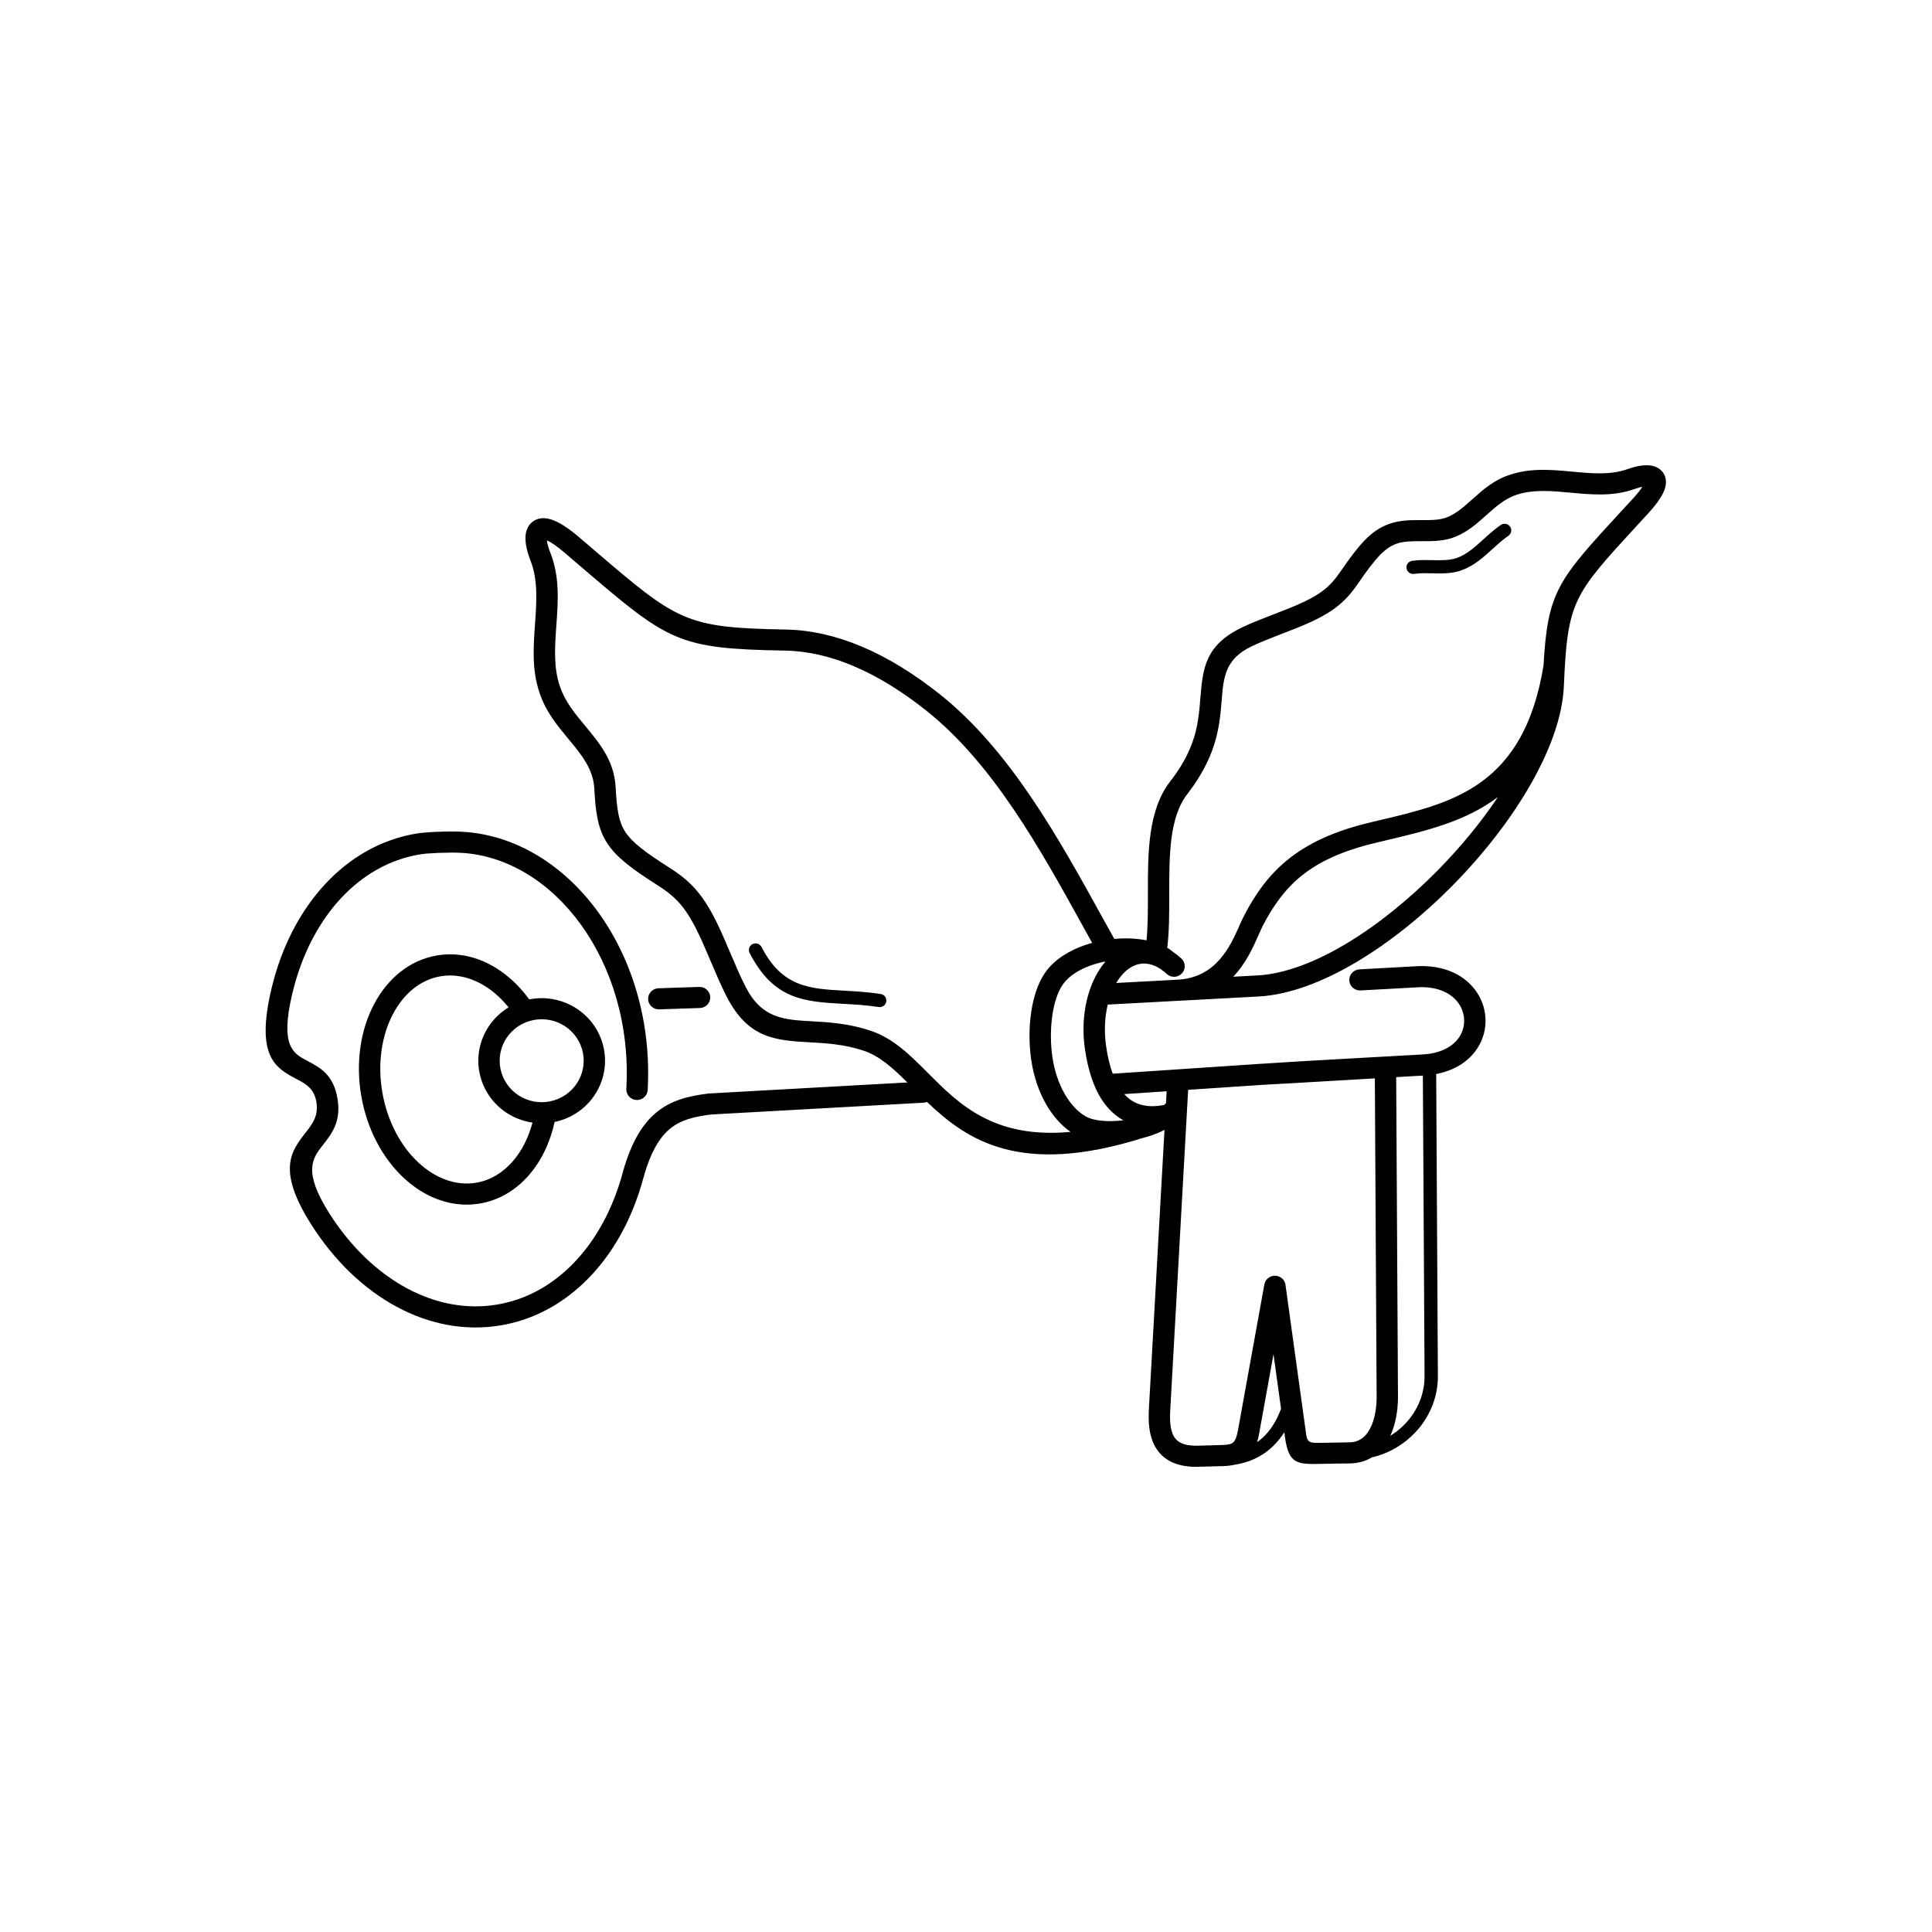 <svg xmlns="http://www.w3.org/2000/svg" xmlns:xlink="http://www.w3.org/1999/xlink" width="160px" height="160px" viewBox="0 0 160 160"><title>Artboard</title><desc>Created with Sketch.</desc><g id="Artboard" stroke="none" stroke-width="1" fill="none" fill-rule="evenodd"><g id="noun_Idea_3819330-Copy" transform="translate(22, 38)" fill="#000000" fill-rule="nonzero"><path d="M54.772,53.257 C54.683,53.292 54.588,53.314 54.487,53.32 L36.883,54.299 C35.484,54.472 34.339,54.753 33.443,55.514 C32.514,56.305 31.77,57.648 31.168,59.96 L31.161,59.988 L31.161,59.988 C30.993,60.565 30.808,61.116 30.607,61.647 C30.401,62.19 30.183,62.701 29.951,63.187 C28.85,65.493 27.354,67.466 25.544,68.953 C23.781,70.401 21.726,71.385 19.45,71.764 C16.488,72.259 13.54,71.667 10.858,70.225 C8.129,68.758 5.679,66.404 3.786,63.423 C0.899,58.877 2.112,57.328 3.328,55.775 C3.862,55.093 4.398,54.409 4.199,53.246 C4.007,52.126 3.296,51.75 2.588,51.377 C0.854,50.461 -0.865,49.553 0.484,43.875 C1.29,40.479 2.823,37.491 4.91,35.237 C6.957,33.026 9.532,31.525 12.478,31.033 C12.903,30.962 13.562,30.913 14.237,30.887 C14.995,30.857 15.779,30.855 16.262,30.881 C20.7,31.124 24.727,33.652 27.553,37.561 C30.327,41.399 31.946,46.58 31.64,52.221 L31.641,52.221 C31.641,52.705 31.244,53.097 30.754,53.097 C30.264,53.097 29.867,52.705 29.867,52.221 L29.869,52.221 C29.869,52.205 29.869,52.189 29.87,52.173 C30.165,46.925 28.673,42.119 26.111,38.574 C23.592,35.09 20.043,32.839 16.165,32.626 C15.725,32.602 15.005,32.604 14.306,32.632 C13.707,32.655 13.129,32.698 12.769,32.758 C10.228,33.182 7.997,34.488 6.214,36.414 C4.335,38.442 2.949,41.161 2.21,44.272 C1.171,48.649 2.291,49.24 3.42,49.837 C4.512,50.413 5.609,50.993 5.946,52.958 C6.273,54.87 5.5,55.858 4.728,56.843 C3.888,57.915 3.051,58.984 5.283,62.499 C7.013,65.223 9.237,67.366 11.704,68.692 C14.042,69.949 16.601,70.467 19.159,70.04 C21.117,69.713 22.89,68.863 24.414,67.611 C26.02,66.293 27.355,64.523 28.35,62.441 C28.57,61.979 28.77,61.513 28.95,61.038 C29.135,60.549 29.306,60.039 29.463,59.502 L29.463,59.502 C30.166,56.815 31.093,55.201 32.286,54.187 C33.516,53.141 34.951,52.772 36.67,52.561 L36.67,52.562 C36.689,52.56 36.709,52.558 36.729,52.557 L53.145,51.644 C51.973,50.479 50.853,49.459 49.535,49.017 C47.934,48.481 46.447,48.398 45.107,48.322 C42.252,48.162 39.975,48.034 38.173,44.526 C37.734,43.671 37.27,42.582 36.671,41.177 L36.401,40.546 C35.71,38.929 35.134,37.874 34.526,37.099 C33.945,36.36 33.312,35.859 32.492,35.336 C30.273,33.921 29.036,32.983 28.287,31.829 C27.515,30.639 27.329,29.36 27.214,27.265 C27.127,25.67 26.123,24.461 25.091,23.218 C24.162,22.098 23.212,20.954 22.699,19.424 C22.693,19.408 22.689,19.391 22.684,19.375 C22.036,17.486 22.172,15.581 22.308,13.678 C22.438,11.855 22.568,10.033 21.933,8.42 C21.599,7.572 21.454,6.797 21.54,6.23 C21.608,5.781 21.806,5.422 22.147,5.179 C22.486,4.938 22.906,4.853 23.411,4.958 C24.025,5.086 24.855,5.547 25.921,6.458 C26.322,6.8 26.705,7.128 27.07,7.44 C34.129,13.482 34.713,13.982 43.074,14.136 C45.198,14.175 47.3,14.676 49.357,15.542 C51.553,16.466 53.7,17.808 55.768,19.445 C61.622,24.08 65.623,31.328 69.289,37.965 C69.532,38.405 69.775,38.847 70.282,39.757 C71.21,39.672 72.131,39.712 72.95,39.874 C73.067,38.66 73.065,37.349 73.064,36.026 C73.061,32.601 73.058,29.096 74.922,26.698 C75.232,26.299 75.566,25.832 75.877,25.311 C76.187,24.79 76.482,24.206 76.719,23.566 C77.212,22.237 77.315,20.979 77.407,19.846 C77.609,17.382 77.769,15.417 80.93,13.927 C81.689,13.569 82.651,13.195 83.894,12.713 L84.448,12.497 C85.863,11.946 86.786,11.483 87.465,10.989 C88.112,10.518 88.553,10 89.016,9.328 C89.803,8.186 90.421,7.359 91.013,6.75 C91.668,6.076 92.293,5.657 93.048,5.387 C93.945,5.067 94.841,5.07 95.732,5.073 C96.489,5.076 97.243,5.079 97.844,4.838 C98.606,4.532 99.257,3.95 99.918,3.358 C100.826,2.545 101.751,1.717 103.117,1.295 L103.145,1.285 C104.845,0.746 106.537,0.904 108.228,1.061 C109.798,1.208 111.368,1.354 112.764,0.856 C113.53,0.582 114.232,0.472 114.746,0.56 C115.17,0.633 115.508,0.825 115.733,1.15 C115.955,1.47 116.027,1.862 115.917,2.325 C115.789,2.86 115.36,3.574 114.528,4.48 C113.124,6.009 113.926,5.138 113.647,5.44 C108.261,11.287 107.815,11.771 107.512,18.831 C107.301,23.756 103.427,30.113 98.377,35.252 C93.403,40.315 87.239,44.247 82.255,44.524 C82.255,44.524 78.899,44.703 75.628,44.879 L75.624,44.879 L75.621,44.879 L69.739,45.194 C69.49,46.226 69.427,47.403 69.601,48.62 C69.659,49.026 69.731,49.419 69.819,49.796 C69.912,50.194 70.022,50.571 70.15,50.92 L82.44,50.097 L82.44,50.098 C86.882,49.806 91.343,49.585 95.786,49.326 L95.786,49.327 L95.793,49.326 C97.542,49.236 98.603,48.486 99.031,47.562 C99.197,47.205 99.27,46.819 99.254,46.435 C99.238,46.053 99.132,45.671 98.937,45.32 C98.432,44.413 97.322,43.725 95.632,43.752 L90.677,44.024 C90.189,44.05 89.771,43.681 89.744,43.199 C89.717,42.717 90.091,42.305 90.58,42.278 L95.525,42.008 C95.551,42.006 95.578,42.006 95.604,42.007 C98.042,41.966 99.695,43.051 100.489,44.479 C100.816,45.066 100.995,45.712 101.022,46.366 C101.049,47.018 100.923,47.676 100.64,48.287 C100.06,49.538 98.835,50.583 96.939,50.946 L97.08,76.023 C97.08,76.119 97.078,76.206 97.074,76.283 C96.991,78.133 96.141,79.786 94.858,80.973 C93.951,81.813 92.825,82.42 91.598,82.7 C91.098,83.002 90.506,83.178 89.817,83.194 C89.013,83.194 88.196,83.221 87.39,83.234 C85.48,83.266 84.729,83.279 84.421,81.052 L84.36,80.616 C84.074,81.064 83.757,81.448 83.417,81.775 C82.474,82.68 81.361,83.14 80.213,83.307 C79.947,83.37 79.651,83.404 79.321,83.414 L77.237,83.472 C75.701,83.506 74.634,83.083 73.946,82.221 C73.295,81.405 73.059,80.25 73.142,78.763 L74.438,55.573 C74.312,55.638 74.181,55.7 74.048,55.759 C74.002,55.785 73.952,55.808 73.9,55.826 C73.884,55.831 73.869,55.836 73.854,55.842 C73.458,56.005 73.037,56.142 72.606,56.253 C62.486,59.422 58.087,56.433 54.772,53.257 L54.772,53.257 Z M50.937,44.318 C51.239,44.364 51.445,44.643 51.399,44.941 C51.352,45.238 51.07,45.442 50.768,45.396 C49.754,45.241 48.775,45.186 47.853,45.135 C44.64,44.954 42.079,44.811 40.08,40.92 C39.942,40.65 40.052,40.322 40.325,40.186 C40.598,40.05 40.93,40.158 41.068,40.428 C42.777,43.756 45.056,43.884 47.913,44.044 C48.854,44.097 49.854,44.153 50.937,44.318 Z M21.829,44.765 C23.053,44.522 24.283,44.724 25.326,45.273 C26.511,45.896 27.455,46.966 27.878,48.335 C28.3,49.702 28.121,51.11 27.489,52.28 C26.858,53.449 25.775,54.382 24.388,54.799 L24.252,54.84 L24.244,54.84 C24.14,54.869 24.035,54.894 23.93,54.915 C23.557,56.632 22.817,58.156 21.796,59.327 C20.718,60.563 19.329,61.405 17.722,61.674 L17.64,61.687 L17.636,61.687 C15.395,62.031 13.187,61.186 11.42,59.535 C9.698,57.925 8.393,55.533 7.915,52.741 L7.901,52.66 L7.901,52.657 C7.446,49.898 7.884,47.249 8.963,45.19 C10.096,43.029 11.933,41.503 14.206,41.124 L14.288,41.11 L14.292,41.11 C15.751,40.886 17.195,41.166 18.515,41.844 C19.766,42.487 20.904,43.492 21.829,44.765 L21.829,44.765 Z M22.098,54.97 C21.498,54.883 20.921,54.694 20.393,54.416 C19.208,53.793 18.264,52.723 17.841,51.354 L17.799,51.219 L17.799,51.212 C17.432,49.89 17.62,48.539 18.229,47.409 C18.662,46.607 19.308,45.916 20.119,45.427 C19.414,44.549 18.588,43.855 17.697,43.398 C16.685,42.877 15.588,42.667 14.497,42.849 L14.497,42.849 C12.807,43.131 11.418,44.311 10.537,45.991 C9.614,47.751 9.249,50.044 9.662,52.453 L9.662,52.455 C10.075,54.861 11.182,56.906 12.64,58.269 C14.031,59.569 15.738,60.232 17.431,59.949 L17.431,59.949 C18.611,59.752 19.644,59.118 20.458,58.184 C21.203,57.33 21.766,56.227 22.098,54.97 L22.098,54.97 Z M24.494,46.813 C23.709,46.4 22.763,46.283 21.843,46.56 C20.925,46.836 20.208,47.454 19.789,48.23 C19.371,49.006 19.252,49.94 19.532,50.847 L19.533,50.848 C19.813,51.754 20.439,52.463 21.225,52.876 C22.01,53.289 22.956,53.406 23.875,53.129 L23.876,53.129 C24.794,52.852 25.511,52.234 25.93,51.458 C26.348,50.683 26.467,49.749 26.186,48.841 C25.906,47.935 25.28,47.226 24.494,46.813 L24.494,46.813 Z M74.667,40.492 C74.713,40.519 74.757,40.547 74.801,40.575 C74.926,40.657 75.041,40.742 75.145,40.831 C75.384,40.992 75.614,41.177 75.836,41.383 C76.192,41.714 76.209,42.267 75.874,42.619 C75.539,42.97 74.979,42.987 74.623,42.656 C74.466,42.51 74.305,42.381 74.141,42.27 C74.115,42.255 74.091,42.238 74.066,42.221 C73.864,42.091 73.657,41.989 73.449,41.917 C73.094,41.795 72.727,41.762 72.36,41.834 C71.606,41.98 70.941,42.558 70.442,43.406 L75.534,43.134 C78.742,42.962 79.912,40.308 80.623,38.698 C80.757,38.393 80.877,38.122 81.01,37.865 C81.984,35.994 83.102,34.418 84.739,33.119 C86.364,31.829 88.478,30.832 91.44,30.119 C91.542,30.094 91.957,29.996 92.369,29.899 C98.312,28.492 104.194,27.098 105.825,17.133 C106.178,10.95 106.991,10.066 112.337,4.263 C113.176,3.352 112.427,4.17 113.218,3.309 C113.598,2.896 113.857,2.567 114.013,2.312 C113.829,2.348 113.61,2.411 113.367,2.498 C111.598,3.129 109.831,2.965 108.062,2.8 C106.552,2.659 105.042,2.518 103.686,2.948 C103.671,2.953 103.657,2.957 103.642,2.961 C102.647,3.27 101.868,3.967 101.103,4.652 C100.32,5.353 99.549,6.043 98.51,6.46 C97.598,6.825 96.667,6.822 95.732,6.819 C94.997,6.816 94.257,6.813 93.651,7.03 C93.165,7.203 92.747,7.49 92.289,7.961 C91.769,8.496 91.206,9.252 90.479,10.307 C89.904,11.141 89.348,11.79 88.511,12.399 C87.706,12.986 86.659,13.516 85.093,14.126 L84.539,14.342 C83.348,14.804 82.426,15.162 81.692,15.508 C79.454,16.563 79.33,18.08 79.175,19.982 C79.073,21.224 78.961,22.602 78.383,24.161 C78.106,24.907 77.763,25.588 77.402,26.194 C77.04,26.801 76.668,27.323 76.329,27.759 C74.826,29.693 74.829,32.896 74.832,36.026 C74.833,37.576 74.835,39.11 74.667,40.492 L74.667,40.492 Z M71.105,52.609 C71.174,52.686 71.245,52.759 71.318,52.828 C71.974,53.441 72.875,53.73 74.086,53.561 C74.191,53.547 74.3,53.528 74.412,53.506 C74.465,53.458 74.515,53.409 74.562,53.359 L74.617,52.374 L71.105,52.609 Z M76.397,52.255 L74.91,78.858 C74.851,79.916 74.976,80.683 75.34,81.139 C75.666,81.548 76.265,81.747 77.195,81.727 L79.273,81.668 C79.717,81.656 79.994,81.586 80.146,81.439 C80.321,81.269 80.436,80.932 80.53,80.413 L82.708,68.373 C82.794,67.897 83.255,67.579 83.738,67.665 C84.15,67.737 84.444,68.08 84.468,68.475 L86.175,80.82 C86.27,81.507 86.578,81.502 87.363,81.489 L89.783,81.448 C90.457,81.434 90.953,81.101 91.295,80.592 C91.781,79.87 92,78.817 92.007,77.726 L91.859,51.307 L85.283,51.69 L82.558,51.842 L82.558,51.842 L76.397,52.255 L76.397,52.255 Z M93.626,51.204 L93.775,77.73 C93.768,78.858 93.569,79.98 93.137,80.906 C93.481,80.695 93.804,80.451 94.1,80.177 C95.183,79.176 95.9,77.786 95.97,76.236 C95.973,76.155 95.975,76.083 95.976,76.02 L95.835,51.075 L93.626,51.204 L93.626,51.204 Z M80.133,42.887 L82.158,42.779 C86.677,42.527 92.408,38.817 97.108,34.034 C98.973,32.136 100.668,30.077 102.053,28.005 C99.376,30.033 96.086,30.813 92.778,31.596 C92.573,31.645 92.371,31.692 91.856,31.816 C89.168,32.463 87.276,33.347 85.848,34.481 C84.431,35.605 83.449,36.996 82.584,38.659 C82.492,38.836 82.375,39.1 82.245,39.396 C81.795,40.416 81.195,41.775 80.133,42.887 Z M95.109,9.526 C94.807,9.57 94.525,9.363 94.481,9.064 C94.437,8.765 94.646,8.488 94.949,8.444 C95.5,8.364 96.061,8.376 96.619,8.388 C97.352,8.404 98.081,8.42 98.687,8.195 C99.497,7.895 100.17,7.282 100.855,6.66 C101.303,6.252 101.756,5.84 102.288,5.474 C102.538,5.301 102.882,5.361 103.057,5.608 C103.232,5.855 103.171,6.195 102.921,6.368 C102.463,6.682 102.032,7.075 101.604,7.464 C100.842,8.158 100.092,8.839 99.073,9.217 C98.27,9.515 97.436,9.497 96.597,9.479 C96.093,9.468 95.586,9.457 95.109,9.526 L95.109,9.526 Z M68.447,40.087 C68.245,39.723 67.992,39.263 67.736,38.8 C64.153,32.312 60.241,25.228 54.659,20.807 C52.713,19.267 50.704,18.009 48.663,17.15 C46.806,16.368 44.925,15.915 43.046,15.881 C34.037,15.716 33.416,15.184 25.913,8.761 C25.547,8.448 25.165,8.121 24.764,7.779 C24.115,7.225 23.632,6.897 23.292,6.75 C23.32,7.019 23.42,7.377 23.583,7.79 C24.363,9.772 24.219,11.782 24.075,13.794 C23.952,15.526 23.828,17.26 24.359,18.811 C24.368,18.832 24.376,18.854 24.383,18.877 C24.797,20.11 25.636,21.12 26.457,22.109 C27.677,23.579 28.863,25.008 28.982,27.176 C29.08,28.963 29.221,30.028 29.777,30.885 C30.357,31.778 31.45,32.59 33.449,33.864 C34.429,34.49 35.195,35.1 35.926,36.031 C36.628,36.926 37.275,38.101 38.03,39.869 L38.3,40.5 C38.878,41.855 39.325,42.905 39.754,43.739 C41.093,46.346 42.917,46.449 45.204,46.577 C46.661,46.659 48.278,46.75 50.103,47.361 C51.993,47.994 53.376,49.382 54.881,50.893 C57.4,53.422 60.301,56.333 66.659,55.736 C65.88,55.198 65.183,54.411 64.628,53.439 C64.033,52.396 63.596,51.137 63.398,49.747 C63.213,48.457 63.213,47.068 63.401,45.81 C63.584,44.576 63.952,43.446 64.507,42.618 C64.636,42.427 64.776,42.248 64.925,42.083 C65.789,41.127 67.07,40.464 68.447,40.087 Z M82.107,81.434 C82.293,81.304 82.473,81.157 82.646,80.992 C83.217,80.443 83.714,79.686 84.091,78.669 L83.466,74.147 L82.276,80.721 C82.23,80.979 82.174,81.217 82.107,81.434 Z M67.904,54.449 C68.585,54.84 69.786,54.933 71.029,54.776 C70.693,54.589 70.383,54.36 70.098,54.094 C69.111,53.17 68.471,51.806 68.093,50.186 C67.994,49.763 67.913,49.319 67.847,48.859 C67.553,46.802 67.839,44.815 68.528,43.27 C68.807,42.646 69.152,42.09 69.555,41.622 C68.244,41.874 67.001,42.415 66.249,43.246 C66.149,43.357 66.06,43.47 65.984,43.583 C65.579,44.186 65.303,45.068 65.154,46.063 C64.991,47.165 64.99,48.38 65.151,49.508 C65.319,50.681 65.679,51.729 66.167,52.583 C66.649,53.427 67.25,54.074 67.904,54.449 L67.904,54.449 Z M32.586,45.59 C32.098,45.605 31.69,45.227 31.675,44.745 C31.66,44.263 32.043,43.86 32.531,43.845 L35.909,43.733 C36.398,43.718 36.806,44.097 36.821,44.579 C36.836,45.06 36.453,45.463 35.965,45.479 L32.586,45.59 L32.586,45.59 Z" id="Shape"></path></g></g></svg>